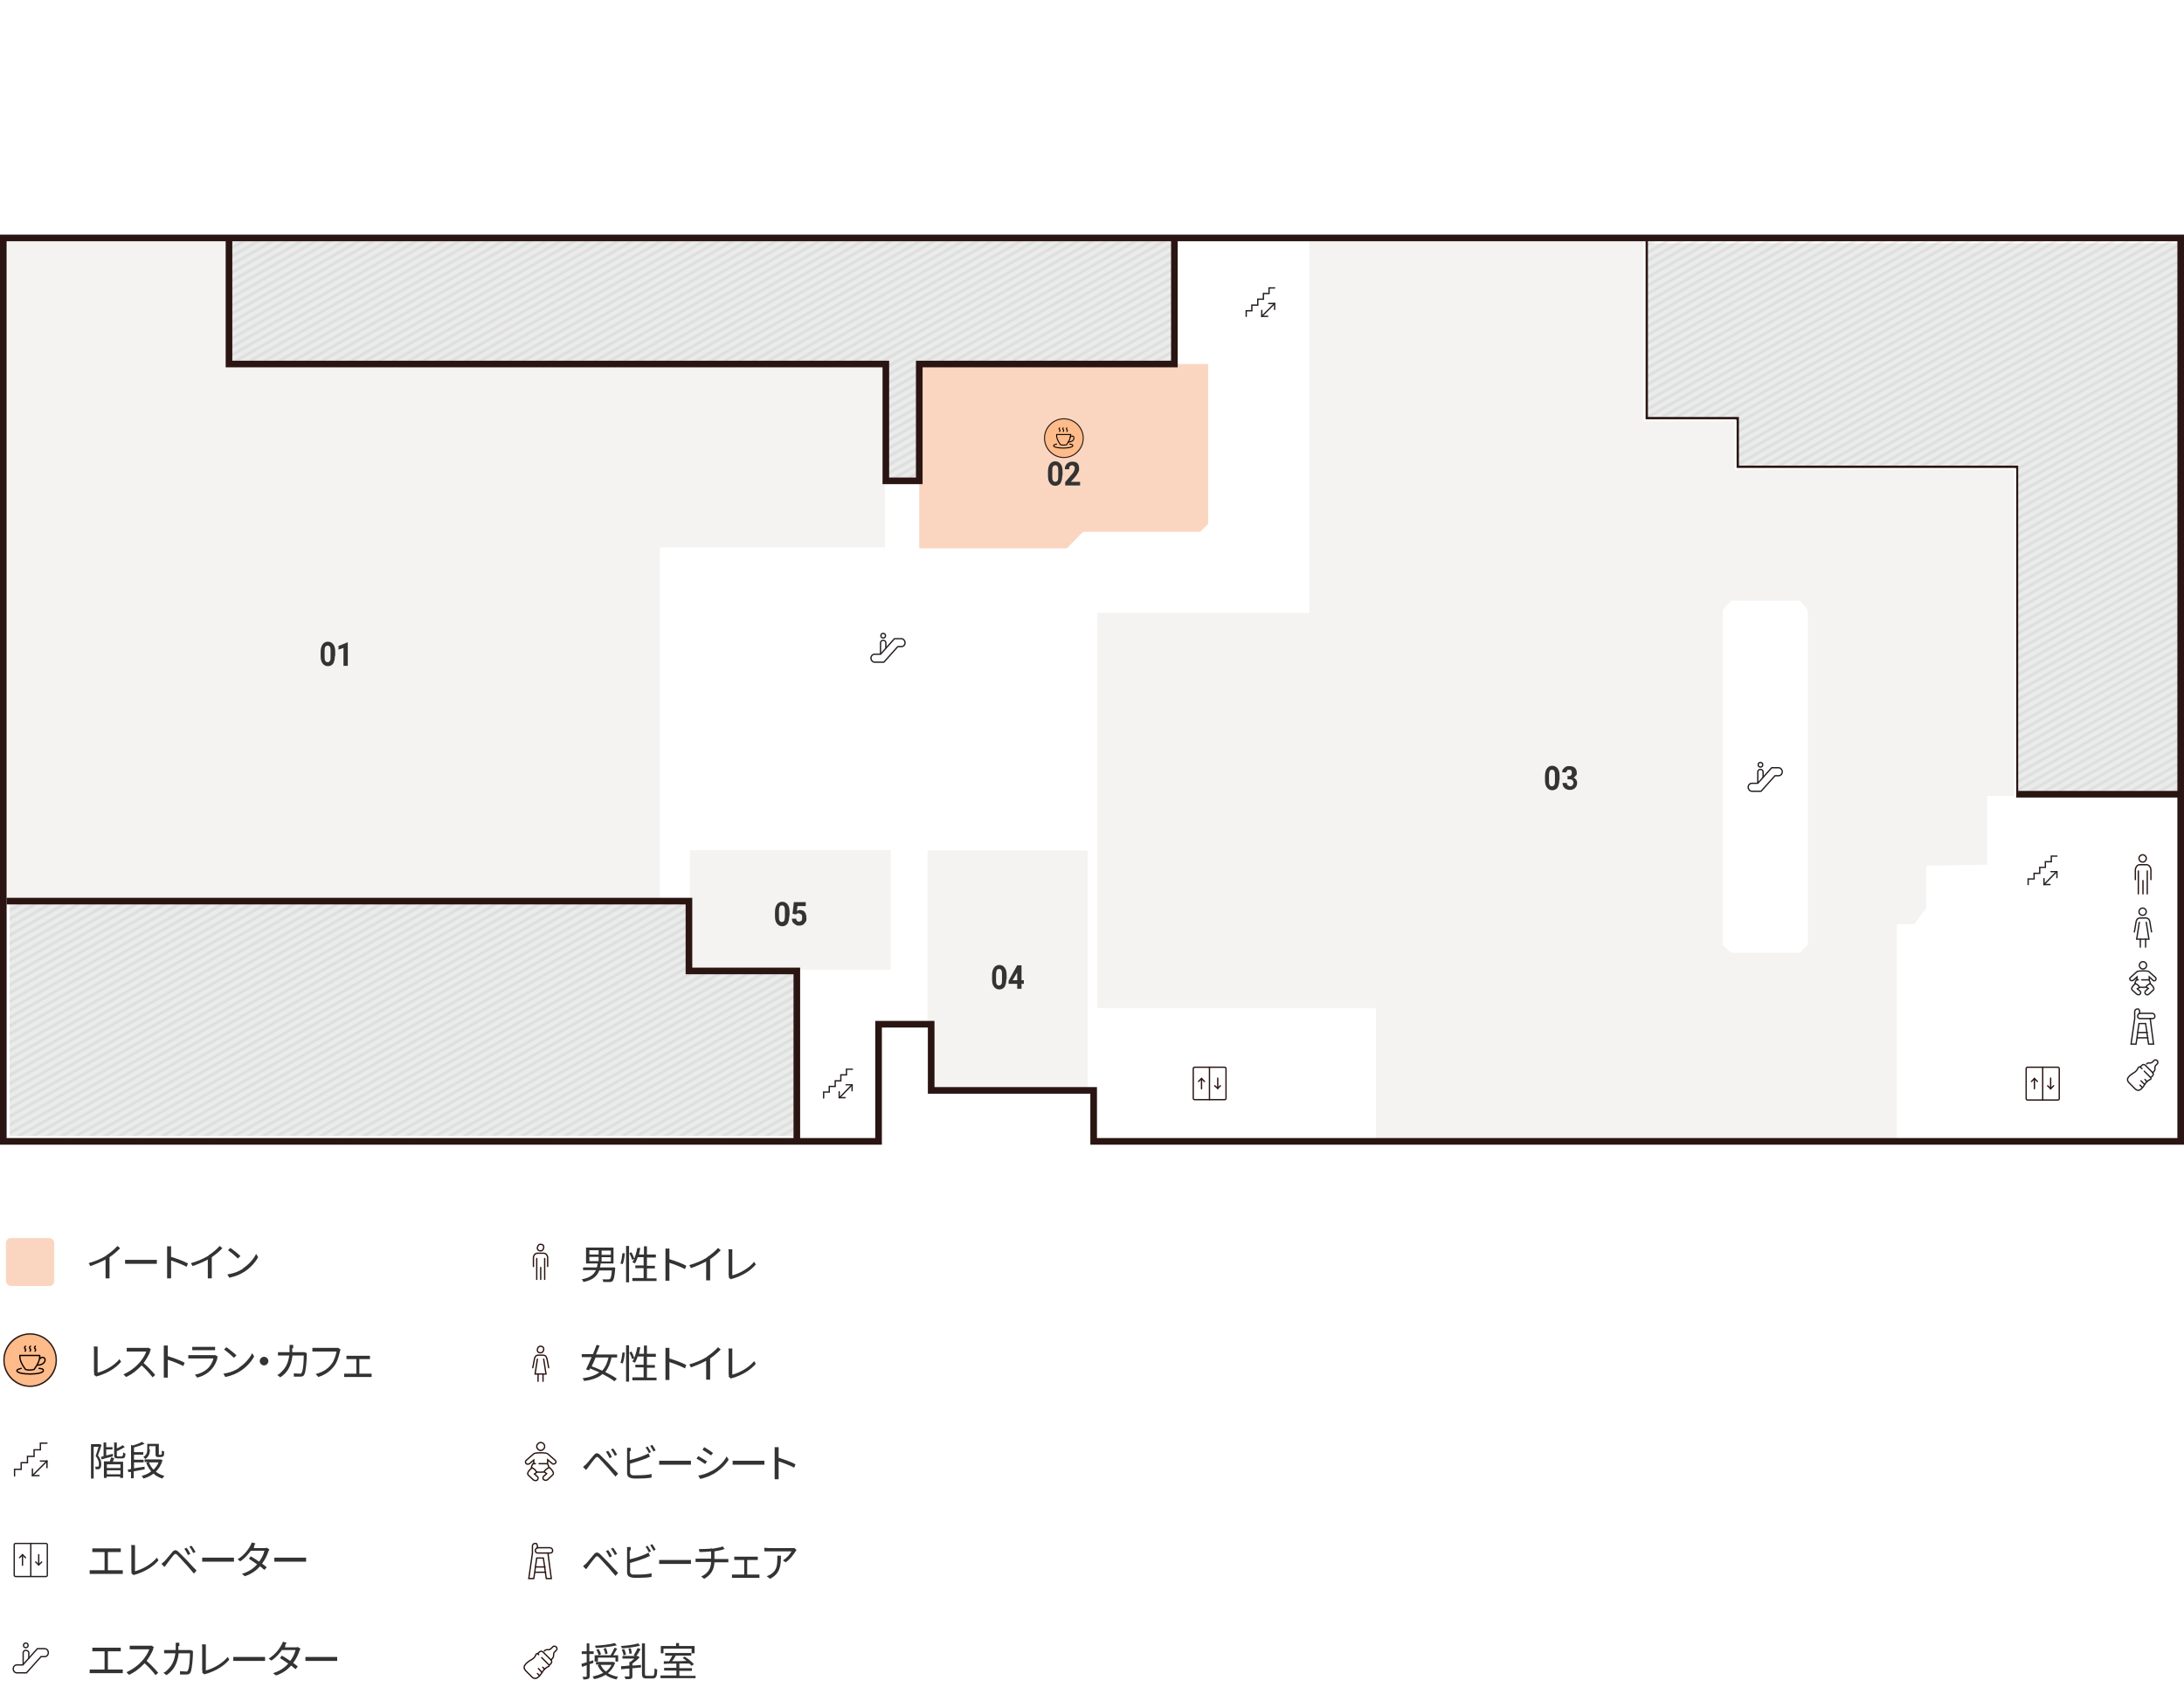 <?xml version="1.0" encoding="UTF-8"?>
<svg xmlns="http://www.w3.org/2000/svg" version="1.1" xmlns:xlink="http://www.w3.org/1999/xlink" viewBox="0 0 660 512">
  <defs>
    <pattern id="_10_lpi_40_3" data-name="10 lpi 40% 3" x="0" y="0" width="72" height="72" patternTransform="translate(-802 -6982.9) rotate(-29.8) scale(.3) skewX(.4)" patternUnits="userSpaceOnUse" viewBox="0 0 72 72">
      <g>
        <rect width="72" height="72" fill="none"/>
        <g>
          <line x1="71.8" y1="68.4" x2="144.2" y2="68.4" fill="none" stroke="#b4b6b6" stroke-width="2.9"/>
          <line x1="71.8" y1="54" x2="144.2" y2="54" fill="none" stroke="#b4b6b6" stroke-width="2.9"/>
          <line x1="71.8" y1="39.6" x2="144.2" y2="39.6" fill="none" stroke="#b4b6b6" stroke-width="2.9"/>
          <line x1="71.8" y1="25.2" x2="144.2" y2="25.2" fill="none" stroke="#b4b6b6" stroke-width="2.9"/>
          <line x1="71.8" y1="10.8" x2="144.2" y2="10.8" fill="none" stroke="#b4b6b6" stroke-width="2.9"/>
          <line x1="71.8" y1="61.2" x2="144.2" y2="61.2" fill="none" stroke="#b4b6b6" stroke-width="2.9"/>
          <line x1="71.8" y1="46.8" x2="144.2" y2="46.8" fill="none" stroke="#b4b6b6" stroke-width="2.9"/>
          <line x1="71.8" y1="32.4" x2="144.2" y2="32.4" fill="none" stroke="#b4b6b6" stroke-width="2.9"/>
          <line x1="71.8" y1="18" x2="144.2" y2="18" fill="none" stroke="#b4b6b6" stroke-width="2.9"/>
          <line x1="71.8" y1="3.6" x2="144.2" y2="3.6" fill="none" stroke="#b4b6b6" stroke-width="2.9"/>
        </g>
        <g>
          <line x1="-.2" y1="68.4" x2="72.2" y2="68.4" fill="none" stroke="#b4b6b6" stroke-width="2.9"/>
          <line x1="-.2" y1="54" x2="72.2" y2="54" fill="none" stroke="#b4b6b6" stroke-width="2.9"/>
          <line x1="-.2" y1="39.6" x2="72.2" y2="39.6" fill="none" stroke="#b4b6b6" stroke-width="2.9"/>
          <line x1="-.2" y1="25.2" x2="72.2" y2="25.2" fill="none" stroke="#b4b6b6" stroke-width="2.9"/>
          <line x1="-.2" y1="10.8" x2="72.2" y2="10.8" fill="none" stroke="#b4b6b6" stroke-width="2.9"/>
          <line x1="-.2" y1="61.2" x2="72.2" y2="61.2" fill="none" stroke="#b4b6b6" stroke-width="2.9"/>
          <line x1="-.2" y1="46.8" x2="72.2" y2="46.8" fill="none" stroke="#b4b6b6" stroke-width="2.9"/>
          <line x1="-.2" y1="32.4" x2="72.2" y2="32.4" fill="none" stroke="#b4b6b6" stroke-width="2.9"/>
          <line x1="-.2" y1="18" x2="72.2" y2="18" fill="none" stroke="#b4b6b6" stroke-width="2.9"/>
          <line x1="-.2" y1="3.6" x2="72.2" y2="3.6" fill="none" stroke="#b4b6b6" stroke-width="2.9"/>
        </g>
        <g>
          <line x1="-72.2" y1="68.4" x2=".2" y2="68.4" fill="none" stroke="#b4b6b6" stroke-width="2.9"/>
          <line x1="-72.2" y1="54" x2=".2" y2="54" fill="none" stroke="#b4b6b6" stroke-width="2.9"/>
          <line x1="-72.2" y1="39.6" x2=".2" y2="39.6" fill="none" stroke="#b4b6b6" stroke-width="2.9"/>
          <line x1="-72.2" y1="25.2" x2=".2" y2="25.2" fill="none" stroke="#b4b6b6" stroke-width="2.9"/>
          <line x1="-72.2" y1="10.8" x2=".2" y2="10.8" fill="none" stroke="#b4b6b6" stroke-width="2.9"/>
          <line x1="-72.2" y1="61.2" x2=".2" y2="61.2" fill="none" stroke="#b4b6b6" stroke-width="2.9"/>
          <line x1="-72.2" y1="46.8" x2=".2" y2="46.8" fill="none" stroke="#b4b6b6" stroke-width="2.9"/>
          <line x1="-72.2" y1="32.4" x2=".2" y2="32.4" fill="none" stroke="#b4b6b6" stroke-width="2.9"/>
          <line x1="-72.2" y1="18" x2=".2" y2="18" fill="none" stroke="#b4b6b6" stroke-width="2.9"/>
          <line x1="-72.2" y1="3.6" x2=".2" y2="3.6" fill="none" stroke="#b4b6b6" stroke-width="2.9"/>
        </g>
      </g>
    </pattern>
    <pattern id="_10_lpi_40_3-2" data-name="10 lpi 40% 3" patternTransform="translate(-802.5 -6983.7) rotate(-29.8) scale(.3) skewX(.4)" xlink:href="#_10_lpi_40_3"/>
    <pattern id="_10_lpi_40_3-3" data-name="10 lpi 40% 3" patternTransform="translate(-802.5 -6983.7) rotate(-29.8) scale(.3) skewX(.4)" xlink:href="#_10_lpi_40_3"/>
    <pattern id="_10_lpi_40_3-4" data-name="10 lpi 40% 3" patternTransform="translate(-802.5 -6983.7) rotate(-29.8) scale(.3) skewX(.4)" xlink:href="#_10_lpi_40_3"/>
  </defs>
  <!-- Generator: Adobe Illustrator 28.7.1, SVG Export Plug-In . SVG Version: 1.2.0 Build 142)  -->
  <g>
    <g id="_x34_F">
      <polygon points="208.7 294.2 208.7 273.2 2.5 273.2 2.5 345.1 241.3 345.1 241.3 294.2 208.7 294.2" fill="#ebebeb"/>
      <polygon points="208.7 294.2 208.7 273.2 2.5 273.2 2.5 345.1 241.3 345.1 241.3 294.2 208.7 294.2" fill="url(#_10_lpi_40_3)" opacity=".5"/>
      <polygon points="659 72.5 496.5 72.5 496.5 126.9 524.7 126.9 524.7 141.5 609 141.5 609 239.9 635.4 239.9 659.2 239.9 659 72.5" fill="#ebebeb"/>
      <polygon points="658.8 72.6 496.3 72.6 496.3 127 524.5 127 524.5 141.7 608.9 141.7 608.9 240 635.3 240 659 240.1 658.8 72.6" fill="none" stroke="#fff" stroke-width="1.8"/>
      <polygon points="329 256.7 280 256.7 280 309.5 280 329.4 329 329.4 329 327.1 329 303.5 329 256.7" fill="#f4f3f1" stroke="#fff" stroke-linecap="round" stroke-linejoin="round" stroke-width=".6"/>
      <polygon points="267.7 109.3 267.7 144.6 277.8 144.6 277.8 109.3 354.9 109.3 354.9 71.9 69.2 71.9 69.2 109.3 267.7 109.3" fill="#ebebeb"/>
      <polygon points="267.7 110 267.7 145.3 277.8 145.3 277.8 110 354.9 110 354.9 72.6 69.2 72.6 69.2 110 267.7 110" fill="none"/>
      <polygon points="208.2 293.4 208.2 272.3 2 272.3 2 344.2 240.8 344.2 240.8 293.4 208.2 293.4" fill="#ebebeb"/>
      <polygon points="658.8 72.6 496.8 72.6 496.8 127 524.5 127 524.5 141.7 608.9 141.7 608.9 240 635.3 240 659 240.1 658.8 72.6" fill="url(#_10_lpi_40_3-2)" opacity=".5"/>
      <polyline points="69.2 72.6 69.2 110 267.7 110 267.7 145.3 277.8 145.3 277.8 110 354.9 110 354.9 72.6" fill="url(#_10_lpi_40_3-3)" opacity=".5"/>
      <polygon points="208.2 293.4 208.2 272.3 2 272.3 2 344.2 240.8 344.2 240.8 293.4 208.2 293.4" fill="url(#_10_lpi_40_3-4)" opacity=".5"/>
      <polygon points="208.2 293.4 208.2 272.3 2 272.3 2 344.2 240.8 344.2 240.8 293.4 208.2 293.4" fill="none" stroke="#fff" stroke-width="1.8"/>
      <polygon points="137.4 110 135.4 110 69.2 110 69.2 72.6 2 72.6 2 215.9 2 272.3 199.7 272.3 199.7 165.7 267.7 165.7 267.7 145.3 267.7 110 137.4 110" fill="#f4f3f1" stroke="#fff" stroke-linecap="round" stroke-linejoin="round" stroke-width=".6"/>
      <polygon points="269.5 256.6 208.2 256.6 208.2 272.3 208.2 293.4 240.8 293.4 269.5 293.4 269.5 256.6" fill="#f4f3f1" stroke="#fff" stroke-linecap="round" stroke-linejoin="round" stroke-width=".6"/>
      <polygon points="322.4 165.7 327.3 160.7 362.7 160.7 365.1 158.3 365.1 110 348.4 110 277.8 110 277.8 145.3 277.8 165.7 322.4 165.7" fill="#fad6c1"/>
      <polyline points="69.2 71.9 69.2 110 267.7 110 267.7 145.3 277.8 145.3 277.8 110 354.9 110 354.9 71.9" fill="none" stroke="#2a1512" stroke-width="2"/>
      <polyline points="240.8 344.2 240.8 293.4 208.2 293.4 208.2 272.3 2 272.3" fill="none" stroke="#2a1512" stroke-width="2"/>
      <path d="M264,193c.3,0,.6-.3.6-.6s-.3-.6-.6-.6-.6.3-.6.6.3.6.6.6" fill="#fff"/>
      <g>
        <rect x="360.6" y="322.5" width="9.9" height="9.8" rx=".4" ry=".4" fill="none" stroke="#2a1512" stroke-linecap="round" stroke-miterlimit="10" stroke-width=".4"/>
        <line x1="365.5" y1="322.5" x2="365.5" y2="332.3" fill="none" stroke="#2a1512" stroke-linecap="round" stroke-miterlimit="10" stroke-width=".4"/>
        <g>
          <line x1="368" y1="325.8" x2="368" y2="328.9" fill="none" stroke="#2a1512" stroke-linecap="round" stroke-miterlimit="10" stroke-width=".4"/>
          <polyline points="368.8 328.1 368 328.9 367.1 328.1" fill="none" stroke="#2a1512" stroke-linecap="round" stroke-miterlimit="10" stroke-width=".4"/>
        </g>
        <g>
          <line x1="363.1" y1="329" x2="363.1" y2="325.9" fill="none" stroke="#2a1512" stroke-linecap="round" stroke-miterlimit="10" stroke-width=".4"/>
          <polyline points="362.2 326.8 363.1 325.9 364 326.8" fill="none" stroke="#2a1512" stroke-linecap="round" stroke-miterlimit="10" stroke-width=".4"/>
        </g>
      </g>
      <g>
        <rect x="612.3" y="322.5" width="10" height="9.9" rx=".4" ry=".4" fill="none" stroke="#2a1512" stroke-linecap="round" stroke-miterlimit="10" stroke-width=".4"/>
        <line x1="617.3" y1="322.5" x2="617.3" y2="332.4" fill="none" stroke="#2a1512" stroke-linecap="round" stroke-miterlimit="10" stroke-width=".4"/>
        <g>
          <line x1="619.7" y1="325.8" x2="619.7" y2="329" fill="none" stroke="#2a1512" stroke-linecap="round" stroke-miterlimit="10" stroke-width=".4"/>
          <polyline points="620.6 328.1 619.7 329 618.8 328.1" fill="none" stroke="#2a1512" stroke-linecap="round" stroke-miterlimit="10" stroke-width=".4"/>
        </g>
        <g>
          <line x1="614.8" y1="329" x2="614.8" y2="325.9" fill="none" stroke="#2a1512" stroke-linecap="round" stroke-miterlimit="10" stroke-width=".4"/>
          <polyline points="613.9 326.8 614.8 325.9 615.7 326.8" fill="none" stroke="#2a1512" stroke-linecap="round" stroke-miterlimit="10" stroke-width=".4"/>
        </g>
      </g>
      <g>
        <path d="M647.6,290.6c.6,0,1.1.5,1.1,1.1s-.5,1.1-1.1,1.1-1.1-.5-1.1-1.1.5-1.1,1.1-1.1h0Z" fill="none" fill-rule="evenodd" stroke="#251f20" stroke-linecap="round" stroke-miterlimit="10" stroke-width=".4"/>
        <path d="M645.8,296.1v-.9l-1.1,1c-.2.2-.6.2-.9,0-.1-.1-.2-.3-.2-.4s0-.3.2-.4l2-1.8c.4-.3,3.3-.3,3.6,0l2,1.8c.2.2.2.6,0,.8-.1.1-.3.2-.4.2s-.3,0-.4-.2l-1.1-1v.9" fill="none" fill-rule="evenodd" stroke="#251f20" stroke-linecap="round" stroke-miterlimit="10" stroke-width=".4"/>
        <path d="M645.3,297.2c-.7.6-1.5,1.5-.9,2l1.3,1.2c.1.1.3.2.5.2s.4,0,.5-.2c.3-.3.3-.7,0-.9l-.8-.7c.2-.1.5-.3.6-.4" fill="none" fill-rule="evenodd" stroke="#251f20" stroke-linecap="round" stroke-miterlimit="10" stroke-width=".4"/>
        <path d="M648.6,298.3c.2.1.4.3.6.4l-.8.7c-.1.1-.2.3-.2.5s0,.3.2.5c.3.3.7.3,1,0l1.3-1.2c.6-.5-.3-1.4-.9-2h0" fill="none" fill-rule="evenodd" stroke="#251f20" stroke-linecap="round" stroke-miterlimit="10" stroke-width=".4"/>
        <path d="M647.2,296.1h2.2c.2.4.4.6.4,1.1-.6.3-1.1.6-1.3,1.1-.7.1-1.3.1-2,0-.2-.5-.6-.9-1.3-1.1,0-.4.2-.7.4-1.1h.6" fill="none" fill-rule="evenodd" stroke="#251f20" stroke-linecap="round" stroke-miterlimit="10" stroke-width=".4"/>
      </g>
      <g>
        <line x1="648.9" y1="312" x2="646.1" y2="312" fill="none" stroke="#251f20" stroke-linecap="round" stroke-miterlimit="10" stroke-width=".4"/>
        <line x1="649.1" y1="313.6" x2="645.9" y2="313.6" fill="none" stroke="#251f20" stroke-linecap="round" stroke-miterlimit="10" stroke-width=".4"/>
        <line x1="649.8" y1="307.8" x2="649.8" y2="307.8" fill="none" stroke="#251f20" stroke-linecap="round" stroke-miterlimit="10" stroke-width=".4"/>
        <path d="M646.7,307.8c-.3,0-.6-.2-.7-.5,0,0,0-.2,0-.3,0-.4.3-.8.8-.8h3.6c.4,0,.8.4.8.8s0,.4-.2.6c-.1.1-.3.2-.5.2h-3.6Z" fill="none" stroke="#251f20" stroke-linecap="round" stroke-miterlimit="10" stroke-width=".4"/>
        <path d="M649.8,307.9l1,7.6h-1.5l-.3-1.9-.2-1.6-.4-2.7h-2l-.4,2.7-.2,1.6-.3,1.9h-1.5l1.1-7.7v-2.1c0-.4.3-.8.8-.8s.4,0,.5.2c.1.1.2.3.2.6v.5" fill="none" stroke="#251f20" stroke-linecap="round" stroke-miterlimit="10" stroke-width=".4"/>
      </g>
      <g>
        <line x1="646.2" y1="263.2" x2="646.2" y2="270.1" fill="none" stroke="#2a1512" stroke-linecap="round" stroke-miterlimit="10" stroke-width=".4"/>
        <line x1="648.9" y1="263.2" x2="648.9" y2="270.1" fill="none" stroke="#2a1512" stroke-linecap="round" stroke-miterlimit="10" stroke-width=".4"/>
        <line x1="647.6" y1="266.1" x2="647.6" y2="270.1" fill="none" stroke="#2a1512" stroke-linecap="round" stroke-miterlimit="10" stroke-width=".4"/>
        <path d="M650,265.8v-2.9c0-.8-.6-1.6-1.3-1.6h-2.1c-.7,0-1.3.8-1.3,1.6v2.9" fill="none" stroke="#2a1512" stroke-linecap="round" stroke-miterlimit="10" stroke-width=".4"/>
        <path d="M648.6,259.4c0,.6-.5,1.1-1.1,1.1-.6,0-1.1-.5-1.1-1.1,0-.6.5-1.1,1.1-1.1s1.1.5,1.1,1.1Z" fill="none" stroke="#2a1512" stroke-linecap="round" stroke-miterlimit="10" stroke-width=".4"/>
      </g>
      <g>
        <path d="M650.2,281.6s-.4-2.1-.5-2.9c-.1-.7-.4-1.3-1.3-1.3h-1.6c-.9,0-1.2.6-1.3,1.3-.1.8-.5,2.9-.5,2.9" fill="none" stroke="#251f20" stroke-linecap="round" stroke-miterlimit="10" stroke-width=".4"/>
        <polyline points="648.6 278.7 649.4 283.8 647.6 283.8 645.7 283.8 646.5 278.7" fill="none" stroke="#251f20" stroke-linecap="round" stroke-miterlimit="10" stroke-width=".4"/>
        <line x1="646.8" y1="283.8" x2="646.8" y2="286.2" fill="none" stroke="#251f20" stroke-linecap="round" stroke-miterlimit="10" stroke-width=".4"/>
        <line x1="648.4" y1="283.8" x2="648.4" y2="286.2" fill="none" stroke="#251f20" stroke-linecap="round" stroke-miterlimit="10" stroke-width=".4"/>
        <path d="M648.6,275.5c0,.6-.5,1.1-1.1,1.1s-1.1-.5-1.1-1.1c0-.6.5-1.1,1.1-1.1.6,0,1.1.5,1.1,1.1Z" fill="none" stroke="#251f20" stroke-linecap="round" stroke-miterlimit="10" stroke-width=".4"/>
      </g>
      <g>
        <line x1="381.3" y1="95.6" x2="385.2" y2="91.7" fill="none" stroke="#251e1f" stroke-linecap="round" stroke-miterlimit="10" stroke-width=".4"/>
        <polyline points="383.4 91.7 385.2 91.7 385.2 93.5" fill="none" stroke="#251e1f" stroke-linecap="round" stroke-miterlimit="10" stroke-width=".4"/>
        <polyline points="383.1 95.6 381.3 95.6 381.3 93.8" fill="none" stroke="#251e1f" stroke-linecap="round" stroke-miterlimit="10" stroke-width=".4"/>
        <polyline points="385.2 87 383.5 87 383.5 88.7 381.8 88.7 381.8 90.4 380.1 90.4 380.1 92.2 378.3 92.2 378.3 93.9 376.6 93.9 376.6 95.6" fill="none" stroke="#251e1f" stroke-linecap="round" stroke-miterlimit="10" stroke-width=".4"/>
      </g>
      <g>
        <line x1="253.7" y1="331.7" x2="257.5" y2="327.8" fill="none" stroke="#251e1f" stroke-linecap="round" stroke-miterlimit="10" stroke-width=".4"/>
        <polyline points="255.7 327.8 257.5 327.8 257.5 329.6" fill="none" stroke="#251e1f" stroke-linecap="round" stroke-miterlimit="10" stroke-width=".4"/>
        <polyline points="255.4 331.7 253.6 331.7 253.6 329.9" fill="none" stroke="#251e1f" stroke-linecap="round" stroke-miterlimit="10" stroke-width=".4"/>
        <polyline points="257.6 323.1 255.8 323.1 255.8 324.8 254.1 324.8 254.1 326.6 252.4 326.6 252.4 328.3 250.6 328.3 250.6 330 248.9 330 248.9 331.8" fill="none" stroke="#251e1f" stroke-linecap="round" stroke-miterlimit="10" stroke-width=".4"/>
      </g>
      <g>
        <line x1="617.7" y1="267.3" x2="621.5" y2="263.4" fill="none" stroke="#251e1f" stroke-linecap="round" stroke-miterlimit="10" stroke-width=".4"/>
        <polyline points="619.8 263.4 621.6 263.4 621.6 265.2" fill="none" stroke="#251e1f" stroke-linecap="round" stroke-miterlimit="10" stroke-width=".4"/>
        <polyline points="619.5 267.3 617.7 267.3 617.7 265.5" fill="none" stroke="#251e1f" stroke-linecap="round" stroke-miterlimit="10" stroke-width=".4"/>
        <polyline points="621.6 258.7 619.9 258.7 619.9 260.4 618.1 260.4 618.1 262.1 616.4 262.1 616.4 263.9 614.7 263.9 614.7 265.6 612.9 265.6 612.9 267.3" fill="none" stroke="#251e1f" stroke-linecap="round" stroke-miterlimit="10" stroke-width=".4"/>
      </g>
      <g>
        <path d="M272.4,193h-2.1l-4.2,4.7h-1.8c-.6,0-1.1.5-1.1,1.2h0c0,.6.5,1.2,1.1,1.2h2.8l4.2-4.7h1.1c.6,0,1.1-.5,1.1-1.2h0c0-.6-.5-1.2-1.1-1.2Z" fill="none" stroke="#251e1f" stroke-linecap="round" stroke-linejoin="round" stroke-width=".4"/>
        <ellipse cx="266.9" cy="192.1" rx=".7" ry=".7" fill="none" stroke="#251e1f" stroke-linecap="round" stroke-miterlimit="10" stroke-width=".4"/>
        <path d="M266.1,197.6v-3.4c0-.4.4-.7.8-.7s.8.3.8.7v1.6" fill="none" stroke="#251e1f" stroke-linecap="round" stroke-miterlimit="10" stroke-width=".4"/>
      </g>
      <g>
        <path d="M650.5,324.2l.4-.4c.3-.3.4-.7.3-1,0-.3,0-.6.3-.9.1-.1.3-.3.4-.4.3-.3.3-.7,0-1-.3-.3-.7-.3-1,0l-.4.4c-.2.2-.6.4-.9.3-.3,0-.7,0-.9.3" fill="none" stroke="#251f20" stroke-linecap="round" stroke-linejoin="round" stroke-width=".4"/>
        <path d="M646.8,322.4l.5-.5c.3-.3.7-.3,1,0l2.2,2.2c.3.3.3.7,0,1l-.4.4" fill="none" stroke="#251f20" stroke-linecap="round" stroke-linejoin="round" stroke-width=".4"/>
        <path d="M647.3,322.9l-.5-.4c-.2-.2-.5-.1-.6.1-.2.4-.5,1-1.1,1.4-.7.5-3.2,1.7-1.7,3.2l.9.9.9.9c1.5,1.5,2.7-1,3.2-1.7.4-.6,1-.9,1.4-1.1.2,0,.3-.4.1-.6l-1.9-1.9" fill="none" stroke="#251f20" stroke-linecap="round" stroke-linejoin="round" stroke-width=".4"/>
        <line x1="648.2" y1="326.2" x2="648.8" y2="326.8" fill="none" stroke="#251f20" stroke-linecap="round" stroke-linejoin="round" stroke-width=".4"/>
        <line x1="646.7" y1="327.9" x2="647.3" y2="328.5" fill="none" stroke="#251f20" stroke-linecap="round" stroke-linejoin="round" stroke-width=".4"/>
        <line x1="647" y1="326.6" x2="648" y2="327.6" fill="none" stroke="#251f20" stroke-linecap="round" stroke-linejoin="round" stroke-width=".4"/>
      </g>
      <g>
        <line x1="162.2" y1="380.3" x2="162.2" y2="386.6" fill="none" stroke="#2a1512" stroke-linecap="round" stroke-miterlimit="10" stroke-width=".4"/>
        <line x1="164.6" y1="380.3" x2="164.6" y2="386.6" fill="none" stroke="#2a1512" stroke-linecap="round" stroke-miterlimit="10" stroke-width=".4"/>
        <line x1="163.4" y1="383" x2="163.4" y2="386.6" fill="none" stroke="#2a1512" stroke-linecap="round" stroke-miterlimit="10" stroke-width=".4"/>
        <path d="M165.5,382.7v-2.6c0-.7-.5-1.4-1.2-1.4h-1.9c-.7,0-1.2.7-1.2,1.4v2.6" fill="none" stroke="#2a1512" stroke-linecap="round" stroke-miterlimit="10" stroke-width=".4"/>
        <path d="M164.3,377c0,.5-.4,1-1,1-.5,0-1-.4-.9-1s.4-1,1-1,1,.4.9,1Z" fill="none" stroke="#2a1512" stroke-linecap="round" stroke-miterlimit="10" stroke-width=".4"/>
      </g>
      <g>
        <path d="M165.8,413.3s-.3-1.9-.5-2.6c-.1-.6-.4-1.2-1.2-1.2h-1.4c-.8,0-1.1.6-1.2,1.2-.1.7-.5,2.6-.5,2.6" fill="none" stroke="#2a1512" stroke-linecap="round" stroke-miterlimit="10" stroke-width=".4"/>
        <polyline points="164.3 410.7 165 415.2 163.4 415.2 161.7 415.2 162.4 410.7" fill="none" stroke="#2a1512" stroke-linecap="round" stroke-miterlimit="10" stroke-width=".4"/>
        <line x1="162.6" y1="415.2" x2="162.6" y2="417.4" fill="none" stroke="#2a1512" stroke-linecap="round" stroke-miterlimit="10" stroke-width=".4"/>
        <line x1="164.1" y1="415.2" x2="164.1" y2="417.4" fill="none" stroke="#2a1512" stroke-linecap="round" stroke-miterlimit="10" stroke-width=".4"/>
        <path d="M164.3,407.8c0,.5-.4,1-1,1s-1-.4-.9-1c0-.5.4-1,1-1,.5,0,1,.4.9,1Z" fill="none" stroke="#2a1512" stroke-linecap="round" stroke-miterlimit="10" stroke-width=".4"/>
      </g>
      <g>
        <path d="M185.9,383.1s0,.3,0,.4c-.2,2.3-.4,3.2-.8,3.6-.3.3-.5.3-.9.3-.4,0-1.1,0-1.9,0,0-.3-.1-.6-.3-.8.8,0,1.6,0,1.8,0s.4,0,.5-.1c.3-.2.5-.9.6-2.6h-3.8c-.6,1.6-1.8,2.9-4.8,3.5,0-.2-.3-.6-.5-.8,2.6-.5,3.7-1.5,4.3-2.8h-3.9v-.8h4.2c0-.4.2-.8.2-1.2h-3.5v-4.8h8.3v4.8h-3.9c0,.4-.1.8-.2,1.2h4.5ZM178.1,379.1h2.8v-1.3h-2.8v1.3ZM178.1,381.1h2.8v-1.3h-2.8v1.3ZM184.6,377.9h-2.8v1.3h2.8v-1.3ZM184.6,379.9h-2.8v1.3h2.8v-1.3Z" fill="#333"/>
        <path d="M187.5,381.8c.3-.8.5-2.1.6-3.1h.7c0,1.1-.3,2.4-.6,3.3l-.7-.2ZM189.2,376.5h.9v11h-.9v-11ZM190.8,378.4c.4.6.7,1.5.9,2l-.7.3c-.1-.5-.5-1.4-.8-2l.6-.3ZM198.4,386.2v.9h-7.3v-.9h3.4v-3h-2.5v-.8h2.5v-2.5h-1.8c-.2.7-.5,1.3-.8,1.9-.2-.1-.6-.3-.8-.4.7-1,1.2-2.7,1.5-4.3h.9c-.1.8-.3,1.4-.4,2h1.5v-2.5h.9v2.5h2.7v.9h-2.7v2.5h2.4v.8h-2.4v3h3Z" fill="#333"/>
        <path d="M201.1,378.5c0-.3,0-.9,0-1.2h1.2c0,.4,0,.9,0,1.2v2c1.6.5,3.9,1.3,5.1,2l-.4,1c-1.3-.7-3.4-1.5-4.7-1.9,0,1.8,0,3.6,0,4s0,1,0,1.4h-1.2c0-.4,0-1,0-1.4v-7Z" fill="#333"/>
        <path d="M213.7,379.9c1.2-.8,2.4-1.8,3.3-2.8l.8.7c-.9.9-2,1.9-3.2,2.7v5.1c0,.5,0,1,0,1.3h-1.2c0-.2,0-.8,0-1.3v-4.4c-1.3.7-2.9,1.4-4.6,2l-.5-.9c2.1-.6,3.9-1.4,5.2-2.2Z" fill="#333"/>
        <path d="M220.2,385.5v-6.9c0-.3,0-.9-.1-1.1h1.2c0,.3,0,.7,0,1.1v6.8c2.3-.6,5.1-2.2,6.6-4.1l.5.8c-1.6,1.9-4,3.4-7,4.3-.1,0-.3,0-.5.2l-.7-.6c0-.2.1-.3.1-.6Z" fill="#333"/>
        <path d="M184.8,410.2c-.4,1.9-1,3.3-1.9,4.4,1.4.7,2.7,1.4,3.5,2l-.7.8c-.9-.7-2.1-1.4-3.6-2.2-1.3,1.1-3.1,1.8-5.6,2.1,0-.3-.3-.6-.5-.8,2.3-.3,3.9-.9,5.1-1.8-.9-.4-1.9-.8-2.8-1.2,0,.2-.2.4-.3.6l-.9-.3c.5-1,1.1-2.3,1.7-3.7h-3v-.9h3.4c.4-1,.8-2,1.1-2.8l.9.2c-.3.8-.7,1.7-1.1,2.7h6.4v.9h-1.9ZM180,410.2c-.4.9-.8,1.9-1.2,2.7,1,.3,2.1.8,3.2,1.3.9-1,1.5-2.3,1.9-4h-3.9Z" fill="#333"/>
        <path d="M187.5,411.8c.3-.8.5-2.1.6-3.1h.7c0,1.1-.3,2.4-.6,3.3l-.7-.2ZM189.2,406.5h.9v11h-.9v-11ZM190.8,408.4c.4.6.7,1.5.9,2l-.7.3c-.1-.5-.5-1.4-.8-2l.6-.3ZM198.4,416.2v.9h-7.3v-.9h3.4v-3h-2.5v-.8h2.5v-2.5h-1.8c-.2.7-.5,1.3-.8,1.9-.2-.1-.6-.3-.8-.4.7-1,1.2-2.7,1.5-4.3h.9c-.1.8-.3,1.4-.4,2h1.5v-2.5h.9v2.5h2.7v.9h-2.7v2.5h2.4v.8h-2.4v3h3Z" fill="#333"/>
        <path d="M201.1,408.5c0-.3,0-.9,0-1.2h1.2c0,.4,0,.9,0,1.2v2c1.6.5,3.9,1.3,5.1,2l-.4,1c-1.3-.7-3.4-1.5-4.7-1.9,0,1.8,0,3.6,0,4s0,1,0,1.4h-1.2c0-.4,0-1,0-1.4v-7Z" fill="#333"/>
        <path d="M213.7,409.9c1.2-.8,2.4-1.8,3.3-2.8l.8.7c-.9.9-2,1.9-3.2,2.7v5.1c0,.5,0,1,0,1.3h-1.2c0-.2,0-.8,0-1.3v-4.4c-1.3.7-2.9,1.4-4.6,2l-.5-.9c2.1-.6,3.9-1.4,5.2-2.2Z" fill="#333"/>
        <path d="M220.2,415.5v-6.9c0-.3,0-.9-.1-1.1h1.2c0,.3,0,.7,0,1.1v6.8c2.3-.6,5.1-2.2,6.6-4.1l.5.8c-1.6,1.9-4,3.4-7,4.3-.1,0-.3,0-.5.2l-.7-.6c0-.2.1-.3.1-.6Z" fill="#333"/>
        <path d="M177,442.6c.6-.6,1.6-1.9,2.4-2.8.6-.8,1.2-.9,2-.1.7.7,1.8,1.8,2.5,2.5.8.9,2,2.2,2.9,3.1l-.8.9c-.9-1-1.9-2.3-2.7-3.1-.7-.8-1.8-2-2.3-2.5-.5-.5-.7-.4-1.1,0-.6.7-1.6,2-2.1,2.7-.2.3-.5.7-.7.9l-.9-.9c.3-.3.5-.5.9-.8ZM184.9,440.3l-.7.3c-.3-.6-.7-1.4-1.1-1.9l.7-.3c.3.4.9,1.3,1.1,1.9ZM186.5,439.6l-.7.3c-.3-.6-.7-1.4-1.2-1.9l.7-.3c.3.4.9,1.3,1.2,1.9Z" fill="#333"/>
        <path d="M190.3,438.5v2.7c1.4-.3,3.3-.9,4.6-1.5.4-.2.7-.3,1.1-.5l.4,1c-.3.1-.8.3-1.1.5-1.3.5-3.4,1.2-4.9,1.6v2.6c0,.6.3.8.8.9.4,0,1,0,1.6,0,1.3,0,3.1-.1,4.1-.4v1.1c-1,.2-2.8.3-4.1.3s-1.4,0-1.9-.1c-.9-.2-1.4-.6-1.4-1.6v-6.6c0-.3,0-.7,0-1h1.1c0,.3,0,.6,0,1ZM196.7,438.8l-.6.3c-.2-.5-.6-1.2-1-1.7l.6-.3c.3.4.7,1.2,1,1.6ZM198.1,438.3l-.6.3c-.3-.5-.7-1.2-1-1.7l.6-.3c.3.4.8,1.2,1,1.6Z" fill="#333"/>
        <path d="M200.9,441.4h6.6c.6,0,1,0,1.3,0v1.2c-.2,0-.7,0-1.3,0h-6.6c-.7,0-1.3,0-1.7,0v-1.2c.4,0,1,0,1.7,0Z" fill="#333"/>
        <path d="M213.7,441.6l-.6.8c-.6-.4-1.9-1.3-2.6-1.6l.5-.8c.7.4,2.1,1.2,2.6,1.6ZM215.1,444.5c2-1.1,3.6-2.7,4.5-4.4l.6,1c-1,1.6-2.7,3.2-4.6,4.3-1.2.7-2.9,1.3-4,1.5l-.6-1c1.3-.2,2.8-.7,4-1.4ZM215.5,439l-.6.8c-.6-.4-1.9-1.3-2.6-1.7l.5-.8c.7.4,2.1,1.3,2.6,1.7Z" fill="#333"/>
        <path d="M223.1,441.4h6.6c.6,0,1,0,1.3,0v1.2c-.2,0-.7,0-1.3,0h-6.6c-.7,0-1.3,0-1.7,0v-1.2c.4,0,1,0,1.7,0Z" fill="#333"/>
        <path d="M234.1,438.5c0-.3,0-.9,0-1.2h1.2c0,.4,0,.9,0,1.2v2c1.6.5,3.9,1.3,5.1,2l-.4,1c-1.3-.7-3.4-1.5-4.7-1.9,0,1.8,0,3.6,0,4s0,1,0,1.4h-1.2c0-.4,0-1,0-1.4v-7Z" fill="#333"/>
        <path d="M177,472.6c.6-.6,1.6-1.9,2.4-2.8.6-.8,1.2-.9,2-.1.7.7,1.8,1.8,2.5,2.5.8.9,2,2.2,2.9,3.1l-.8.9c-.9-1-1.9-2.3-2.7-3.1-.7-.8-1.8-2-2.3-2.5-.5-.5-.7-.4-1.1,0-.6.7-1.6,2-2.1,2.7-.2.3-.5.7-.7.9l-.9-.9c.3-.3.5-.5.9-.8ZM184.9,470.3l-.7.3c-.3-.6-.7-1.4-1.1-1.9l.7-.3c.3.4.9,1.3,1.1,1.9ZM186.5,469.6l-.7.3c-.3-.6-.7-1.4-1.2-1.9l.7-.3c.3.4.9,1.3,1.2,1.9Z" fill="#333"/>
        <path d="M190.3,468.5v2.7c1.4-.3,3.3-.9,4.6-1.5.4-.2.7-.3,1.1-.5l.4,1c-.3.1-.8.3-1.1.5-1.3.5-3.4,1.2-4.9,1.6v2.6c0,.6.3.8.8.9.4,0,1,0,1.6,0,1.3,0,3.1-.1,4.1-.4v1.1c-1,.2-2.8.3-4.1.3s-1.4,0-1.9-.1c-.9-.2-1.4-.6-1.4-1.6v-6.6c0-.3,0-.7,0-1h1.1c0,.3,0,.6,0,1ZM196.7,468.8l-.6.3c-.2-.5-.6-1.2-1-1.7l.6-.3c.3.4.7,1.2,1,1.6ZM198.1,468.3l-.6.3c-.3-.5-.7-1.2-1-1.7l.6-.3c.3.4.8,1.2,1,1.6Z" fill="#333"/>
        <path d="M200.9,471.4h6.6c.6,0,1,0,1.3,0v1.2c-.2,0-.7,0-1.3,0h-6.6c-.7,0-1.3,0-1.7,0v-1.2c.4,0,1,0,1.7,0Z" fill="#333"/>
        <path d="M215.3,468c1.1-.2,2.5-.4,3.1-.7l.6.8c-.3,0-.5.1-.7.2-.6.2-1.5.3-2.4.5v2.3h3.3c.3,0,.7,0,.9,0v1c-.3,0-.6,0-.9,0h-3.3c-.1,2.2-1,3.8-3.1,5l-.9-.7c1.9-.9,2.9-2.2,3-4.4h-3.6c-.4,0-.8,0-1.1,0v-1c.3,0,.7,0,1.1,0h3.6v-2.2c-1.2.1-2.6.2-3.5.2l-.2-.9c.9,0,2.7,0,4-.2Z" fill="#333"/>
        <path d="M222.6,470.4h5.5c.3,0,.6,0,.9,0v1c-.3,0-.6,0-.9,0h-2.3v4.4h2.9c.3,0,.6,0,.8,0v1c-.2,0-.6,0-.8,0h-6.6c-.3,0-.6,0-.9,0v-1c.3,0,.6,0,.9,0h2.8v-4.4h-2.2c-.2,0-.6,0-.8,0v-1c.3,0,.6,0,.8,0Z" fill="#333"/>
        <path d="M240.4,468.8c-.5.8-1.6,2.4-3,3.3l-.8-.6c1.1-.6,2.2-1.9,2.6-2.7h-6.8c-.4,0-.9,0-1.4,0v-1.1c.4,0,.9.1,1.4.1h6.9c.2,0,.7,0,.8,0l.6.6c0,.1-.2.3-.3.4ZM232.6,477l-.9-.7c.3-.1.7-.3,1.1-.5,1.9-1.1,2.1-2.8,2.1-4.8s0-.6,0-.9h1.1c0,3.2-.3,5.4-3.3,7Z" fill="#333"/>
        <path d="M178.2,502.9v3.5c0,.5-.1.7-.4.9-.3.1-.7.2-1.5.2,0-.2-.1-.6-.3-.8.5,0,1,0,1.1,0,.2,0,.2,0,.2-.2v-3.3l-1.4.5-.2-.9c.4-.1,1-.3,1.6-.5v-2.5h-1.5v-.8h1.5v-2.4h.8v2.4h1.3v.8h-1.3v2.3l1.2-.4v.8c.1,0-1.2.4-1.2.4ZM185.9,502.5c-.5,1.3-1.2,2.3-2.2,3.1.9.5,1.9.9,3.1,1.1-.2.2-.4.5-.5.8-1.3-.3-2.4-.7-3.3-1.4-1,.6-2.2,1.1-3.5,1.3,0-.2-.3-.6-.4-.8,1.1-.2,2.2-.6,3.2-1.1-.7-.6-1.3-1.4-1.7-2.3l.5-.2h-1v-.8h5.2s.5.2.5.2ZM180.5,502.1h-.8v-1.9h4.8,0c.4-.6.9-1.6,1.2-2.3l.8.3c-.4.7-.8,1.4-1.2,2h1.5v1.9h-.8v-1.2h-5.3v1.2ZM186.3,497.2c-1.6.4-4.2.7-6.3.8,0-.2-.1-.5-.2-.7,2.1-.1,4.6-.4,6-.8l.6.7ZM180.9,500.1c-.1-.4-.4-1.1-.7-1.6l.7-.2c.3.5.6,1.1.7,1.6l-.7.3ZM181.5,503.1c.4.8.9,1.5,1.6,2,.7-.5,1.3-1.2,1.7-2h-3.3ZM182.9,499.9c0-.5-.3-1.2-.5-1.7l.7-.2c.2.5.5,1.2.5,1.7l-.8.2Z" fill="#333"/>
        <path d="M191.1,503.3c.8,0,1.7-.1,2.6-.2v.8c-.9,0-1.7.2-2.6.2v2.3c0,.5,0,.7-.4.9-.3.1-.9.1-1.7.1,0-.3-.2-.6-.3-.8.6,0,1.2,0,1.3,0,.2,0,.2,0,.2-.2v-2.2c-.9,0-1.8.2-2.5.2v-.9c.6,0,1.5-.1,2.5-.2v-1.1h.3c.4-.3.8-.7,1.2-1h-3.6v-.8h4.6s.6.4.6.4c-.6.7-1.5,1.4-2.2,1.9v.5ZM193.4,497.3c-1.4.4-3.7.7-5.5.8,0-.2-.1-.5-.3-.7,1.8-.1,4-.4,5.3-.8l.5.7ZM188.4,500.2c0-.5-.3-1.2-.5-1.7l.7-.2c.3.5.5,1.2.6,1.7l-.7.2ZM190.2,499.9c0-.5-.1-1.2-.3-1.8h.7c.2.4.3,1.2.3,1.6h-.8ZM193.6,498.3c-.4.8-.9,1.6-1.4,2.2l-.7-.3c.4-.6.9-1.6,1.2-2.2l.8.3ZM197.2,506.4c.5,0,.6-.5.6-2.3.2.2.6.3.8.4,0,2-.3,2.7-1.4,2.7h-1.8c-1.1,0-1.4-.3-1.4-1.6v-9h.9v9c0,.6,0,.8.6.8h1.6Z" fill="#333"/>
        <path d="M210.2,506.3v.8h-10.6v-.8h4.8v-1.5h-3.7v-.8h3.7v-1.3c-1.5,0-2.8,0-3.8.1v-.8c.4,0,1,0,1.6,0,.3-.5.7-1.2,1-1.7h-2.2v-.8h7.9v.8h-4.7c-.3.6-.7,1.2-1.1,1.7,1.3,0,2.9,0,4.4-.1-.4-.3-.8-.6-1.2-.9l.6-.4c1,.6,2.2,1.6,2.8,2.3l-.7.5c-.2-.2-.4-.5-.7-.7-1,0-2,0-3,0v1.4h3.8v.8h-3.8v1.5h4.9ZM200.6,499.6h-.9v-2.2h4.6v-.9h.9v.9h4.7v2.2h-.9v-1.4h-8.5v1.4Z" fill="#333"/>
      </g>
      <rect x="1.8" y="374.1" width="14.6" height="14.5" rx="1.5" ry="1.5" fill="#fad6c1"/>
      <g>
        <path d="M32.2,379.3c1.2-.8,2.4-1.8,3.3-2.8l.8.7c-.9.9-2,1.9-3.2,2.7v5.1c0,.5,0,1,0,1.3h-1.2c0-.2,0-.8,0-1.3v-4.4c-1.3.7-2.9,1.4-4.6,2l-.5-.9c2.1-.6,3.9-1.4,5.2-2.2Z" fill="#333"/>
        <path d="M39.5,380.7h6.6c.6,0,1,0,1.3,0v1.2c-.2,0-.7,0-1.3,0h-6.6c-.7,0-1.3,0-1.7,0v-1.2c.4,0,1,0,1.7,0Z" fill="#333"/>
        <path d="M50.5,377.8c0-.3,0-.9,0-1.2h1.2c0,.4,0,.9,0,1.2v2c1.6.5,3.9,1.3,5.1,2l-.4,1c-1.3-.7-3.4-1.5-4.7-1.9,0,1.8,0,3.6,0,4s0,1,0,1.4h-1.2c0-.4,0-1,0-1.4v-7Z" fill="#333"/>
        <path d="M63.1,379.3c1.2-.8,2.4-1.8,3.3-2.8l.8.7c-.9.9-2,1.9-3.2,2.7v5.1c0,.5,0,1,0,1.3h-1.2c0-.2,0-.8,0-1.3v-4.4c-1.3.7-2.9,1.4-4.6,2l-.5-.9c2.1-.6,3.9-1.4,5.2-2.2Z" fill="#333"/>
        <path d="M73.4,383.3c1.8-1.2,3.3-2.9,4-4.4l.6,1c-.8,1.5-2.2,3.1-4,4.3-1.2.8-2.7,1.5-4.7,1.9l-.6-1c2.1-.3,3.7-1,4.8-1.8ZM72.7,379.5l-.8.8c-.6-.6-2.1-1.9-3-2.5l.7-.7c.9.6,2.4,1.8,3.1,2.5Z" fill="#333"/>
        <path d="M28.4,414.9v-6.9c0-.3,0-.9-.1-1.1h1.2c0,.3,0,.7,0,1.1v6.8c2.3-.6,5.1-2.2,6.6-4.1l.5.8c-1.6,1.9-4,3.4-7,4.3-.1,0-.3,0-.5.2l-.7-.6c0-.2.1-.3.1-.6Z" fill="#333"/>
        <path d="M45.4,408.4c-.4,1-1.2,2.4-2,3.5,1.3,1.1,2.7,2.6,3.5,3.6l-.8.7c-.8-1.1-2.1-2.5-3.3-3.6-1.3,1.4-2.9,2.7-4.7,3.5l-.8-.8c1.9-.8,3.7-2.2,4.9-3.6.8-.9,1.7-2.3,2-3.3h-4.7c-.4,0-1.1,0-1.2,0v-1.1c.2,0,.9,0,1.2,0h4.6c.4,0,.7,0,.9,0l.6.5c0,0-.2.4-.3.5Z" fill="#333"/>
        <path d="M49.5,407.8c0-.3,0-.9,0-1.2h1.2c0,.4,0,.9,0,1.2v2c1.6.5,3.9,1.3,5.1,2l-.4,1c-1.3-.7-3.4-1.5-4.7-1.9,0,1.8,0,3.6,0,4s0,1,0,1.4h-1.2c0-.4,0-1,0-1.4v-7Z" fill="#333"/>
        <path d="M65.7,410.4c-.3,1.2-.9,2.4-1.8,3.4-1.3,1.4-2.8,2.1-4.3,2.5l-.7-.9c1.7-.3,3.2-1.1,4.2-2.2.7-.8,1.2-1.8,1.4-2.7h-6.4c-.3,0-.7,0-1.2,0v-1c.4,0,.9,0,1.2,0h6.3c.3,0,.5,0,.7,0l.7.4c0,.1-.1.3-.2.3ZM59.2,407h4.7c.4,0,.8,0,1.1,0v1c-.3,0-.7,0-1.1,0h-4.7c-.4,0-.8,0-1.1,0v-1c.3,0,.7,0,1.1,0Z" fill="#333"/>
        <path d="M72.2,413.3c1.8-1.2,3.3-2.9,4-4.4l.6,1c-.8,1.5-2.2,3.1-4,4.3-1.2.8-2.7,1.5-4.7,1.9l-.6-1c2.1-.3,3.7-1,4.8-1.8ZM71.5,409.5l-.8.8c-.6-.6-2.1-1.9-3-2.5l.7-.7c.9.6,2.4,1.8,3.1,2.5Z" fill="#333"/>
        <path d="M81.1,411.3c0,.7-.6,1.3-1.3,1.3s-1.3-.6-1.3-1.3.6-1.3,1.3-1.3,1.3.6,1.3,1.3Z" fill="#333"/>
        <path d="M88.3,407.4c0,.4,0,.8,0,1.2h2.9c.3,0,.6,0,.8,0l.7.3c0,.2,0,.4,0,.6,0,1.2-.2,4.6-.7,5.8-.2.5-.6.7-1.3.7s-1.3,0-1.9,0v-1c.5,0,1.2.1,1.7.1s.6,0,.7-.4c.5-.9.6-3.9.6-5.1h-3.4c-.4,3.4-1.7,5.3-3.7,6.6l-.9-.7c.4-.2.9-.5,1.2-.9,1.2-1.1,2.1-2.6,2.4-5h-2c-.5,0-1,0-1.4,0v-1c.4,0,.9,0,1.4,0h2.1c0-.4,0-.8,0-1.2s0-.7,0-1h1.1c0,.3,0,.7,0,1Z" fill="#333"/>
        <path d="M102.7,408.5c-.3,1.3-.8,3.2-1.8,4.4-1.1,1.4-2.5,2.5-4.7,3.2l-.8-.9c2.3-.6,3.7-1.6,4.7-2.9.9-1.1,1.4-2.8,1.6-3.9h-6.1c-.5,0-.9,0-1.2,0v-1.1c.3,0,.8,0,1.2,0h6c.2,0,.4,0,.6,0l.7.5c0,.2-.1.4-.2.6Z" fill="#333"/>
        <path d="M105.4,409.7h5.5c.3,0,.6,0,.9,0v1c-.3,0-.6,0-.9,0h-2.3v4.4h2.9c.3,0,.6,0,.8,0v1c-.2,0-.6,0-.8,0h-6.6c-.3,0-.6,0-.9,0v-1c.3,0,.6,0,.9,0h2.8v-4.4h-2.2c-.2,0-.6,0-.8,0v-1c.3,0,.6,0,.8,0Z" fill="#333"/>
        <path d="M30.7,436.6c-.3,1-.7,2.2-1.1,3.2.8,1,1,1.8,1,2.6,0,.6-.1,1.1-.4,1.4-.2.1-.4.2-.6.2-.2,0-.5,0-.7,0,0-.2,0-.6-.2-.8.3,0,.5,0,.6,0,.2,0,.3,0,.4,0,.2-.1.2-.5.2-.8,0-.6-.2-1.5-1-2.4.3-.9.6-1.9.9-2.8h-1.5v9.6h-.8v-10.4h2.7s.6.3.6.3ZM34.1,440.1c-1.2.3-2.4.6-3.4.9l-.2-.8c.2,0,.5,0,.8-.2v-4.1h.8v1.4h1.9v.7h-1.9v1.8c.6-.1,1.3-.3,2-.5v.7ZM34.5,440.7c-.1.3-.3.7-.4,1h3.1v4.9h-.9v-.4h-4.1v.4h-.8v-5h1.8c.1-.4.3-.9.4-1.2l.9.2ZM36.4,442.5h-4.1v1.1h4.1v-1.1ZM36.4,445.5v-1.2h-4.1v1.2h4.1ZM36.8,440c.3,0,.4-.1.4-1.1.2.1.5.3.7.3,0,1.2-.3,1.5-1,1.5h-1.3c-.9,0-1.1-.2-1.1-1.1v-3.7h.8v1.8c.7-.3,1.4-.7,1.8-1l.6.6c-.7.4-1.6.9-2.4,1.2v1.2c0,.3,0,.4.4.4h1.2Z" fill="#333"/>
        <path d="M40.4,444.7v2h-.8v-1.9h-.8c0,.1-.2-.7-.2-.7l1-.2v-7.3l.5.2c1.1-.3,2.2-.7,2.8-1.1l.8.6c-.9.4-2.1.8-3.2,1.1v1.4h2.8v.8h-2.8v1.5h2.9v.8h-2.9v1.8c1-.2,2.1-.3,3.2-.5v.8s-3.2.6-3.2.6ZM49.1,441.3c-.4,1.4-1.1,2.5-2,3.4.7.6,1.6,1,2.6,1.3-.2.2-.5.5-.6.8-1-.3-2-.8-2.7-1.5-.9.7-2,1.2-3.1,1.5,0-.2-.3-.6-.5-.8,1.1-.3,2.1-.7,2.9-1.4-.6-.7-1.2-1.6-1.5-2.6l.6-.2h-1.1v-.8h4.8s.6.2.6.2ZM45.3,438c0,1-.2,2.1-1.4,2.9-.1-.2-.4-.5-.6-.6,1.1-.7,1.2-1.5,1.2-2.3v-1.7h3.5v2.9c0,.2,0,.3,0,.4,0,0,.1,0,.2,0h.3c0,0,.2,0,.3,0,0,0,.1-.1.1-.3,0-.2,0-.5,0-1,.2.1.5.3.7.3,0,.5,0,1-.1,1.2,0,.2-.2.3-.4.4-.1,0-.4.1-.6.1h-.6c-.2,0-.5,0-.7-.2-.2-.1-.2-.3-.2-1v-2.1h-1.9v.9ZM45,441.9c.3.8.8,1.6,1.4,2.2.6-.6,1.2-1.3,1.5-2.2h-2.9Z" fill="#333"/>
        <path d="M28.9,467.9h6.6c.4,0,.7,0,1,0v1.1c-.3,0-.7,0-1,0h-2.9v5.5h3.5c.4,0,.7,0,1,0v1.1c-.3,0-.8,0-1,0h-7.9c-.3,0-.7,0-1.1,0v-1.1c.4,0,.7,0,1.1,0h3.4v-5.5h-2.7c-.2,0-.7,0-1,0v-1.1c.3,0,.8,0,1,0Z" fill="#333"/>
        <path d="M39.7,474.9v-6.9c0-.3,0-.9-.1-1.1h1.2c0,.3,0,.7,0,1.1v6.8c2.3-.6,5.1-2.2,6.6-4.1l.5.8c-1.6,1.9-4,3.4-7,4.3-.1,0-.3,0-.5.2l-.7-.6c0-.2.1-.3.1-.6Z" fill="#333"/>
        <path d="M49.6,471.9c.6-.6,1.6-1.9,2.4-2.8.6-.8,1.2-.9,2-.1.7.7,1.8,1.8,2.5,2.5.8.9,2,2.2,2.9,3.1l-.8.9c-.9-1-1.9-2.3-2.7-3.1-.7-.8-1.8-2-2.3-2.5-.5-.5-.7-.4-1.1,0-.6.7-1.6,2-2.1,2.7-.2.3-.5.7-.7.9l-.9-.9c.3-.3.5-.5.9-.8ZM57.5,469.6l-.7.3c-.3-.6-.7-1.4-1.1-1.9l.7-.3c.3.4.9,1.3,1.1,1.9ZM59.1,469l-.7.3c-.3-.6-.7-1.4-1.2-1.9l.7-.3c.3.4.9,1.3,1.2,1.9Z" fill="#333"/>
        <path d="M62.8,470.7h6.6c.6,0,1,0,1.3,0v1.2c-.2,0-.7,0-1.3,0h-6.6c-.7,0-1.3,0-1.7,0v-1.2c.4,0,1,0,1.7,0Z" fill="#333"/>
        <path d="M76.9,467.4c0,.1-.2.3-.3.4h3.2c.3,0,.6,0,.8-.1l.8.5c-.1.2-.2.5-.3.6-.3,1.1-1,2.5-1.9,3.7.5.4,1,.7,1.4,1.1l-.7.8c-.4-.3-.8-.7-1.3-1.1-1.1,1.2-2.5,2.3-4.6,3l-.9-.7c2-.6,3.6-1.7,4.6-2.9-.9-.6-1.8-1.2-2.5-1.7l.6-.7c.8.5,1.7,1,2.5,1.6.8-1,1.4-2.3,1.6-3.3h-4.1c-.8,1.1-1.8,2.3-3.2,3.2l-.8-.6c2.1-1.3,3.3-3.1,3.9-4.2.1-.2.3-.6.4-.9l1.1.3c-.2.3-.4.7-.5.9Z" fill="#333"/>
        <path d="M84.6,470.7h6.6c.6,0,1,0,1.3,0v1.2c-.2,0-.7,0-1.3,0h-6.6c-.7,0-1.3,0-1.7,0v-1.2c.4,0,1,0,1.7,0Z" fill="#333"/>
        <path d="M28.9,497.9h6.6c.4,0,.7,0,1,0v1.1c-.3,0-.7,0-1,0h-2.9v5.5h3.5c.4,0,.7,0,1,0v1.1c-.3,0-.8,0-1,0h-7.9c-.3,0-.7,0-1.1,0v-1.1c.4,0,.7,0,1.1,0h3.4v-5.5h-2.7c-.2,0-.7,0-1,0v-1.1c.3,0,.8,0,1,0Z" fill="#333"/>
        <path d="M46.3,498.4c-.4,1-1.2,2.4-2,3.5,1.3,1.1,2.7,2.6,3.5,3.6l-.8.7c-.8-1.1-2.1-2.5-3.3-3.6-1.3,1.4-2.9,2.7-4.7,3.5l-.8-.8c1.9-.8,3.7-2.2,4.9-3.6.8-.9,1.7-2.3,2-3.3h-4.7c-.4,0-1.1,0-1.2,0v-1.1c.2,0,.9,0,1.2,0h4.6c.4,0,.7,0,.9,0l.6.5c0,0-.2.4-.3.5Z" fill="#333"/>
        <path d="M53.9,497.4c0,.4,0,.8,0,1.2h2.9c.3,0,.6,0,.8,0l.7.3c0,.2,0,.4,0,.6,0,1.2-.2,4.6-.7,5.8-.2.5-.6.7-1.3.7s-1.3,0-1.9,0v-1c.5,0,1.2.1,1.7.1s.6,0,.7-.4c.5-.9.6-3.9.6-5.1h-3.4c-.4,3.4-1.7,5.3-3.7,6.6l-.9-.7c.4-.2.9-.5,1.2-.9,1.2-1.1,2.1-2.6,2.4-5h-2c-.5,0-1,0-1.4,0v-1c.4,0,.9,0,1.4,0h2.1c0-.4,0-.8,0-1.2s0-.7,0-1h1.1c0,.3,0,.7,0,1Z" fill="#333"/>
        <path d="M61.1,504.9v-6.9c0-.3,0-.9-.1-1.1h1.2c0,.3,0,.7,0,1.1v6.8c2.3-.6,5.1-2.2,6.6-4.1l.5.8c-1.6,1.9-4,3.4-7,4.3-.1,0-.3,0-.5.2l-.7-.6c0-.2.1-.3.1-.6Z" fill="#333"/>
        <path d="M72.2,500.7h6.6c.6,0,1,0,1.3,0v1.2c-.2,0-.7,0-1.3,0h-6.6c-.7,0-1.3,0-1.7,0v-1.2c.4,0,1,0,1.7,0Z" fill="#333"/>
        <path d="M86.3,497.4c0,.1-.2.3-.3.4h3.2c.3,0,.6,0,.8-.1l.8.5c-.1.2-.2.5-.3.6-.3,1.1-1,2.5-1.9,3.7.5.4,1,.7,1.4,1.1l-.7.8c-.4-.3-.8-.7-1.3-1.1-1.1,1.2-2.5,2.3-4.6,3l-.9-.7c2-.6,3.6-1.7,4.6-2.9-.9-.6-1.8-1.2-2.5-1.7l.6-.7c.8.5,1.7,1,2.5,1.6.8-1,1.4-2.3,1.6-3.3h-4.1c-.8,1.1-1.8,2.3-3.2,3.2l-.8-.6c2.1-1.3,3.3-3.1,3.9-4.2.1-.2.3-.6.4-.9l1.1.3c-.2.3-.4.7-.5.9Z" fill="#333"/>
        <path d="M94,500.7h6.6c.6,0,1,0,1.3,0v1.2c-.2,0-.7,0-1.3,0h-6.6c-.7,0-1.3,0-1.7,0v-1.2c.4,0,1,0,1.7,0Z" fill="#333"/>
      </g>
      <g>
        <path d="M163.4,435.9c.7,0,1.2.6,1.2,1.2s-.6,1.2-1.2,1.2-1.2-.6-1.2-1.2.6-1.2,1.2-1.2h0Z" fill="none" fill-rule="evenodd" stroke="#2a1512" stroke-linecap="round" stroke-miterlimit="10" stroke-width=".4"/>
        <path d="M161.3,442.3v-1.1l-1.3,1.1c-.3.2-.7.2-1,0-.1-.1-.2-.3-.2-.5s0-.3.2-.5l2.3-2c.4-.4,3.8-.4,4.2,0l2.3,2c.3.2.3.7,0,.9-.1.1-.3.2-.5.2s-.4,0-.5-.2l-1.3-1.1v1.1" fill="none" fill-rule="evenodd" stroke="#2a1512" stroke-linecap="round" stroke-miterlimit="10" stroke-width=".4"/>
        <path d="M160.8,443.5c-.8.7-1.8,1.7-1.1,2.3l1.5,1.4c.2.1.4.2.6.2s.4,0,.6-.2c.3-.3.3-.8,0-1l-.9-.8c.3-.2.5-.3.7-.5" fill="none" fill-rule="evenodd" stroke="#2a1512" stroke-linecap="round" stroke-miterlimit="10" stroke-width=".4"/>
        <path d="M164.5,444.8c.2.2.5.3.7.5l-.9.8c-.2.1-.2.3-.2.5s0,.4.2.5c.3.3.9.3,1.2,0l1.5-1.4c.7-.6-.3-1.6-1-2.3h0" fill="none" fill-rule="evenodd" stroke="#2a1512" stroke-linecap="round" stroke-miterlimit="10" stroke-width=".4"/>
        <path d="M162.9,442.3h2.5c.3.4.4.7.5,1.2-.7.3-1.2.7-1.5,1.3-.8.1-1.5.1-2.3,0-.2-.6-.7-1-1.5-1.3,0-.5.2-.8.5-1.2h.7" fill="none" fill-rule="evenodd" stroke="#2a1512" stroke-linecap="round" stroke-miterlimit="10" stroke-width=".4"/>
      </g>
      <g>
        <line x1="164.7" y1="473.5" x2="161.9" y2="473.5" fill="none" stroke="#2a1512" stroke-linecap="round" stroke-miterlimit="10" stroke-width=".4"/>
        <line x1="164.9" y1="475.1" x2="161.7" y2="475.1" fill="none" stroke="#2a1512" stroke-linecap="round" stroke-miterlimit="10" stroke-width=".4"/>
        <line x1="165.6" y1="469.3" x2="165.6" y2="469.3" fill="none" stroke="#2a1512" stroke-linecap="round" stroke-miterlimit="10" stroke-width=".4"/>
        <path d="M162.5,469.3c-.3,0-.6-.2-.7-.5,0,0,0-.2,0-.3,0-.4.3-.8.8-.8h3.6c.4,0,.8.4.8.8s0,.4-.2.6c-.1.1-.3.2-.5.2h-3.6Z" fill="none" stroke="#2a1512" stroke-linecap="round" stroke-miterlimit="10" stroke-width=".4"/>
        <path d="M165.6,469.4l1,7.6h-1.5l-.3-1.9-.2-1.6-.4-2.7h-2l-.4,2.7-.2,1.6-.3,1.9h-1.5l1.1-7.7v-2.1c0-.4.3-.8.8-.8s.4,0,.5.2c.1.1.2.3.2.6v.5" fill="none" stroke="#2a1512" stroke-linecap="round" stroke-miterlimit="10" stroke-width=".4"/>
      </g>
      <g>
        <line x1="9.8" y1="445.9" x2="14.2" y2="441.5" fill="none" stroke="#251e1f" stroke-linecap="round" stroke-miterlimit="10" stroke-width=".4"/>
        <polyline points="12.2 441.5 14.2 441.5 14.2 443.5" fill="none" stroke="#251e1f" stroke-linecap="round" stroke-miterlimit="10" stroke-width=".4"/>
        <polyline points="11.8 445.9 9.8 445.9 9.8 443.9" fill="none" stroke="#251e1f" stroke-linecap="round" stroke-miterlimit="10" stroke-width=".4"/>
        <polyline points="14.2 436.1 12.2 436.1 12.2 438.1 10.3 438.1 10.3 440.1 8.3 440.1 8.3 442 6.4 442 6.4 444 4.4 444 4.4 446" fill="none" stroke="#251e1f" stroke-linecap="round" stroke-miterlimit="10" stroke-width=".4"/>
        <g>
          <rect x="4.3" y="466.4" width="10" height="10" rx=".4" ry=".4" fill="none" stroke="#251e1f" stroke-linecap="round" stroke-miterlimit="10" stroke-width=".4"/>
          <line x1="9.3" y1="466.4" x2="9.3" y2="476.3" fill="none" stroke="#251e1f" stroke-linecap="round" stroke-miterlimit="10" stroke-width=".4"/>
          <line x1="11.7" y1="469.8" x2="11.7" y2="472.9" fill="none" stroke="#251e1f" stroke-linecap="round" stroke-miterlimit="10" stroke-width=".4"/>
          <polyline points="12.6 472 11.7 472.9 10.8 472" fill="none" stroke="#251e1f" stroke-linecap="round" stroke-miterlimit="10" stroke-width=".4"/>
          <line x1="6.8" y1="473" x2="6.8" y2="469.8" fill="none" stroke="#251e1f" stroke-linecap="round" stroke-miterlimit="10" stroke-width=".4"/>
          <polyline points="5.9 470.7 6.8 469.8 7.7 470.7" fill="none" stroke="#251e1f" stroke-linecap="round" stroke-miterlimit="10" stroke-width=".4"/>
        </g>
        <g>
          <path d="M13.5,498.2h-2.2l-4.4,4.9h-1.8c-.6,0-1.1.5-1.1,1.2h0c0,.7.5,1.2,1.1,1.2h2.9l4.4-4.9h1.1c.6,0,1.1-.5,1.1-1.2h0c0-.7-.5-1.2-1.1-1.2Z" fill="none" stroke="#251e1f" stroke-linecap="round" stroke-miterlimit="10" stroke-width=".4"/>
          <ellipse cx="7.8" cy="497.2" rx=".7" ry=".7" fill="none" stroke="#251e1f" stroke-linecap="round" stroke-miterlimit="10" stroke-width=".4"/>
          <path d="M7,503v-3.6c0-.4.4-.7.8-.7s.9.3.9.7v1.7" fill="none" stroke="#251e1f" stroke-linecap="round" stroke-miterlimit="10" stroke-width=".4"/>
        </g>
      </g>
      <g>
        <path d="M5,415.1h8.2" fill="none" stroke="#251e1f" stroke-linecap="round" stroke-miterlimit="10" stroke-width=".4"/>
        <ellipse cx="9.1" cy="411" rx="8.1" ry="8.1" fill="#ffbb8a"/>
        <path d="M9.1,403.3c4.3,0,7.7,3.5,7.7,7.7s-3.5,7.7-7.7,7.7-7.7-3.5-7.7-7.7,3.5-7.7,7.7-7.7M9.1,402.9c-4.5,0-8.1,3.6-8.1,8.1s3.6,8.1,8.1,8.1,8.1-3.6,8.1-8.1-3.6-8.1-8.1-8.1h0Z" fill="#251e1f"/>
        <path d="M12,409.6v.4c0,1.7-1.7,3.8-1.7,3.8,0,0-.4.2-1.3.2s-1.3-.2-1.3-.2c0,0-1.7-2.1-1.7-3.8v-.4h5.8Z" fill="none" stroke="#070000" stroke-linecap="round" stroke-linejoin="round" stroke-width=".4"/>
        <path d="M12.1,410.6c0-.3.5-.5,1-.4.4.1.6.5.5,1-.2.7-1,1.3-2.2,1.3" fill="none" stroke="#070000" stroke-linecap="round" stroke-miterlimit="10" stroke-width=".4"/>
        <path d="M6.4,413.5c-.8.2-1.3.4-1.3.7,0,.6,1.8,1,4,1s4-.4,4-1-.5-.6-1.3-.7" fill="none" stroke="#070000" stroke-linecap="round" stroke-linejoin="round" stroke-width=".4"/>
        <g>
          <path d="M7.6,408.3c.6-.8-.7-.7.1-1.5" fill="none" stroke="#070000" stroke-linecap="round" stroke-linejoin="round" stroke-width=".4"/>
          <path d="M9.1,408.3c.6-.8-.7-.7.1-1.5" fill="none" stroke="#070000" stroke-linecap="round" stroke-linejoin="round" stroke-width=".4"/>
          <path d="M10.6,408.3c.6-.8-.7-.7.1-1.5" fill="none" stroke="#070000" stroke-linecap="round" stroke-linejoin="round" stroke-width=".4"/>
        </g>
      </g>
      <g>
        <path d="M166.5,501.6l.4-.4c.3-.3.4-.7.4-1.1,0-.3,0-.7.3-.9.2-.2.3-.3.5-.5.3-.3.3-.7,0-1-.3-.3-.8-.4-1.1,0l-.5.5c-.2.2-.6.4-.9.3-.4,0-.8,0-1.1.4" fill="none" stroke="#2a1512" stroke-linecap="round" stroke-miterlimit="10" stroke-width=".4"/>
        <path d="M162.5,499.7l.5-.5c.3-.3.8-.3,1.1,0l2.4,2.4c.3.3.3.8,0,1.1l-.4.4" fill="none" stroke="#2a1512" stroke-linecap="round" stroke-miterlimit="10" stroke-width=".4"/>
        <path d="M162.8,500l-.2-.2c-.2-.2-.5-.1-.6.1-.2.5-.5,1.1-1.2,1.5-.8.5-3.5,1.9-1.9,3.5l.9.9.9.9c1.6,1.6,2.9-1.1,3.5-1.9.4-.6,1.1-1,1.5-1.2.3,0,.3-.4.1-.6l-2.1-2.1" fill="none" stroke="#2a1512" stroke-linecap="round" stroke-miterlimit="10" stroke-width=".4"/>
        <line x1="164" y1="503.8" x2="164.6" y2="504.4" fill="none" stroke="#2a1512" stroke-linecap="round" stroke-miterlimit="10" stroke-width=".4"/>
        <line x1="162.4" y1="505.7" x2="163" y2="506.3" fill="none" stroke="#2a1512" stroke-linecap="round" stroke-miterlimit="10" stroke-width=".4"/>
        <line x1="162.7" y1="504.2" x2="163.8" y2="505.4" fill="none" stroke="#2a1512" stroke-linecap="round" stroke-miterlimit="10" stroke-width=".4"/>
      </g>
      <polyline points="497 72.6 497 127 524.5 127 524.5 141.7 608.9 141.7 608.9 240 658.5 240" fill="none" stroke="#2a1512" stroke-width="2"/>
      <g>
        <path d="M321,143.7c0,1-.2,1.7-.5,2.3-.4.5-.9.8-1.6.8s-1.2-.3-1.6-.8c-.4-.5-.6-1.2-.6-2.2v-1.3c0-1,.2-1.7.6-2.3.4-.5.9-.8,1.6-.8s1.2.3,1.6.8c.4.5.6,1.2.6,2.2v1.3ZM319.8,142.3c0-.6,0-1-.2-1.3-.1-.3-.4-.4-.7-.4s-.5.1-.7.4-.2.7-.2,1.2v1.7c0,.6,0,1,.2,1.3s.4.4.7.4.5-.1.7-.4.2-.7.2-1.2v-1.7Z" fill="#333"/>
        <path d="M326.3,146.7h-4.4v-1l2.1-2.5c.3-.3.5-.6.6-.9.1-.3.2-.5.2-.7s0-.6-.2-.7-.3-.3-.6-.3-.5.1-.7.3-.2.5-.2.9h-1.3c0-.4,0-.8.3-1.2.2-.4.4-.6.8-.8.3-.2.7-.3,1.2-.3.7,0,1.2.2,1.5.5s.5.8.5,1.5,0,.7-.2,1.1c-.2.4-.4.8-.8,1.3l-1.5,1.7h2.8v1.1Z" fill="#333"/>
      </g>
      <g>
        <path d="M304.1,295.9c0,1-.2,1.7-.5,2.3-.4.5-.9.8-1.6.8s-1.2-.3-1.6-.8c-.4-.5-.6-1.2-.6-2.2v-1.3c0-1,.2-1.7.6-2.3.4-.5.9-.8,1.6-.8s1.2.3,1.6.8c.4.5.6,1.2.6,2.2v1.3ZM302.8,294.5c0-.6,0-1-.2-1.3-.1-.3-.4-.4-.7-.4s-.5.1-.7.4c-.1.3-.2.7-.2,1.2v1.7c0,.6,0,1,.2,1.3.1.3.4.4.7.4s.5-.1.7-.4.2-.7.2-1.2v-1.7Z" fill="#333"/>
        <path d="M308.7,296.2h.7v1.1h-.7v1.5h-1.3v-1.5h-2.6v-.9c0,0,2.6-4.7,2.6-4.7h1.3v4.4ZM306,296.2h1.4v-2.5.2c0,0-1.4,2.3-1.4,2.3Z" fill="#333"/>
      </g>
      <g>
        <path d="M318.3,135.4h6.1" fill="none" stroke="#251e1f" stroke-linecap="round" stroke-miterlimit="10" stroke-width=".3"/>
        <circle cx="321.5" cy="132.4" r="6" fill="#ffbb8a"/>
        <path d="M321.5,126.7c3.1,0,5.7,2.6,5.7,5.7s-2.6,5.7-5.7,5.7-5.7-2.6-5.7-5.7,2.6-5.7,5.7-5.7M321.5,126.4c-3.3,0-6,2.7-6,6s2.7,6,6,6,6-2.7,6-6-2.7-6-6-6h0Z" fill="#251e1f"/>
        <g>
          <path d="M323.5,131.3v.3c0,1.3-1.2,2.8-1.2,2.8,0,0-.3.1-.9.1s-.9-.1-.9-.1c0,0-1.2-1.5-1.2-2.8v-.3h4.3Z" fill="none" stroke="#070000" stroke-linecap="round" stroke-linejoin="round" stroke-width=".3"/>
          <path d="M323.4,132.1c0-.2.4-.4.8-.3.3,0,.4.4.3.8-.1.6-.7.9-1.7,1" fill="none" stroke="#070000" stroke-linecap="round" stroke-miterlimit="10" stroke-width=".3"/>
          <path d="M319.3,134.2c-.6.1-.9.3-.9.5,0,.4,1.3.7,2.9.7s2.9-.3,2.9-.7-.4-.4-.9-.5" fill="none" stroke="#070000" stroke-linecap="round" stroke-linejoin="round" stroke-width=".3"/>
          <g>
            <path d="M320.2,130.4c.5-.6-.5-.6,0-1.1" fill="none" stroke="#070000" stroke-linecap="round" stroke-linejoin="round" stroke-width=".3"/>
            <path d="M321.3,130.4c.5-.6-.5-.6,0-1.1" fill="none" stroke="#070000" stroke-linecap="round" stroke-linejoin="round" stroke-width=".3"/>
            <path d="M322.4,130.4c.5-.6-.5-.6,0-1.1" fill="none" stroke="#070000" stroke-linecap="round" stroke-linejoin="round" stroke-width=".3"/>
          </g>
        </g>
      </g>
      <g>
        <path d="M238.5,276.8c0,1-.2,1.7-.5,2.3-.4.5-.9.8-1.6.8s-1.2-.3-1.6-.8c-.4-.5-.6-1.2-.6-2.2v-1.3c0-1,.2-1.7.6-2.3.4-.5.9-.8,1.6-.8s1.2.3,1.6.8c.4.5.6,1.2.6,2.2v1.3ZM237.2,275.3c0-.6,0-1-.2-1.3-.1-.3-.4-.4-.7-.4s-.5.1-.7.4c-.1.3-.2.7-.2,1.2v1.7c0,.6,0,1,.2,1.3.1.3.4.4.7.4s.5-.1.7-.4c.1-.3.2-.7.2-1.2v-1.7Z" fill="#333"/>
        <path d="M239.5,276.2l.4-3.6h3.6v1.2h-2.5l-.2,1.5c.3-.2.6-.3,1-.3.6,0,1.1.2,1.4.6s.5,1,.5,1.8,0,.9-.3,1.2c-.2.4-.4.6-.7.8s-.7.3-1.2.3-.7,0-1.1-.3c-.3-.2-.6-.4-.8-.7-.2-.3-.3-.7-.3-1.1h1.3c0,.3.1.5.3.7.2.2.4.2.6.2s.5-.1.7-.3.2-.6.2-1,0-.7-.3-.9-.4-.3-.8-.3-.5,0-.7.3h-.1c0,.1-1-.2-1-.2Z" fill="#333"/>
      </g>
      <g>
        <path d="M101.2,198.2c0,1-.2,1.7-.5,2.3-.4.5-.9.8-1.6.8s-1.2-.3-1.6-.8c-.4-.5-.6-1.2-.6-2.2v-1.3c0-1,.2-1.7.6-2.3.4-.5.9-.8,1.6-.8s1.2.3,1.6.8c.4.5.6,1.2.6,2.2v1.3ZM99.9,196.8c0-.6,0-1-.2-1.3-.1-.3-.4-.4-.7-.4s-.5.1-.7.4-.2.7-.2,1.2v1.7c0,.6,0,1,.2,1.3s.4.4.7.4.5-.1.7-.4.2-.7.2-1.2v-1.7Z" fill="#333"/>
        <path d="M105.1,201.2h-1.3v-5.4l-1.5.5v-1.1l2.7-1.1h.1v7.1Z" fill="#333"/>
      </g>
      <polygon points="524.5 141.7 524.5 127 497 127 497 72.6 395.4 72.6 395.4 184.9 331.3 184.9 331.3 304.9 415.5 304.9 415.5 345 573.5 345 573.5 279.6 578.6 279.6 582.4 274.5 582.4 261.9 600.8 261.6 600.8 240.8 609 240.8 609 141.7 524.5 141.7" fill="#f4f3f1" stroke="#fff" stroke-linecap="round" stroke-linejoin="round" stroke-width=".6"/>
      <g>
        <path d="M471.2,235.7c0,1-.2,1.7-.5,2.3-.4.5-.9.8-1.6.8s-1.2-.3-1.6-.8c-.4-.5-.6-1.2-.6-2.2v-1.3c0-1,.2-1.7.6-2.3.4-.5.9-.8,1.6-.8s1.2.3,1.6.8c.4.5.6,1.2.6,2.2v1.3ZM469.9,234.3c0-.6,0-1-.2-1.3-.1-.3-.4-.4-.7-.4s-.5.1-.7.4c-.1.3-.2.7-.2,1.2v1.7c0,.6,0,1,.2,1.3.1.3.4.4.7.4s.5-.1.7-.4.2-.7.2-1.2v-1.7Z" fill="#333"/>
        <path d="M473.4,234.5h.7c.3,0,.6,0,.7-.3.2-.2.2-.4.2-.7s0-.5-.2-.7c-.2-.2-.4-.2-.6-.2s-.4,0-.6.2c-.2.1-.2.3-.2.6h-1.3c0-.4,0-.7.3-1,.2-.3.4-.5.8-.7.3-.2.7-.2,1.1-.2.7,0,1.2.2,1.6.5.4.4.6.9.6,1.5s0,.6-.3.9-.4.5-.7.6c.4.1.6.4.8.6.2.3.3.6.3,1,0,.6-.2,1.1-.6,1.5-.4.4-1,.6-1.6.6s-1.2-.2-1.6-.6c-.4-.4-.6-.9-.6-1.5h1.3c0,.3,0,.5.3.7.2.2.4.3.7.3s.5,0,.7-.3c.2-.2.3-.4.3-.7,0-.7-.4-1.1-1.1-1.1h-.7v-1.1Z" fill="#333"/>
      </g>
      <g>
        <polygon points="543.8 181.8 523.3 181.8 520.9 184.4 520.9 285.4 523.3 287.6 543.8 287.6 546 285.4 546 184.4 543.8 181.8" fill="#fff" stroke="#fff" stroke-linecap="round" stroke-linejoin="round" stroke-width=".6"/>
        <g>
          <path d="M537.5,232h-2.1l-4.2,4.7h-1.8c-.6,0-1.1.5-1.1,1.2h0c0,.6.5,1.2,1.1,1.2h2.8l4.2-4.7h1.1c.6,0,1.1-.5,1.1-1.2h0c0-.6-.5-1.2-1.1-1.2Z" fill="none" stroke="#251e1f" stroke-linecap="round" stroke-linejoin="round" stroke-width=".4"/>
          <ellipse cx="532" cy="231.1" rx=".7" ry=".7" fill="none" stroke="#251e1f" stroke-linecap="round" stroke-miterlimit="10" stroke-width=".4"/>
          <path d="M531.2,236.6v-3.4c0-.4.4-.7.8-.7s.8.3.8.7v1.6" fill="none" stroke="#251e1f" stroke-linecap="round" stroke-miterlimit="10" stroke-width=".4"/>
        </g>
      </g>
      <polygon points="1 71.9 659 71.9 659 344.9 330.5 344.9 330.5 329.5 281.4 329.5 281.4 309.5 265.5 309.5 265.5 344.9 1 344.9 1 71.9" fill="none" stroke="#2a1512" stroke-width="2"/>
    </g>
  </g>
</svg>